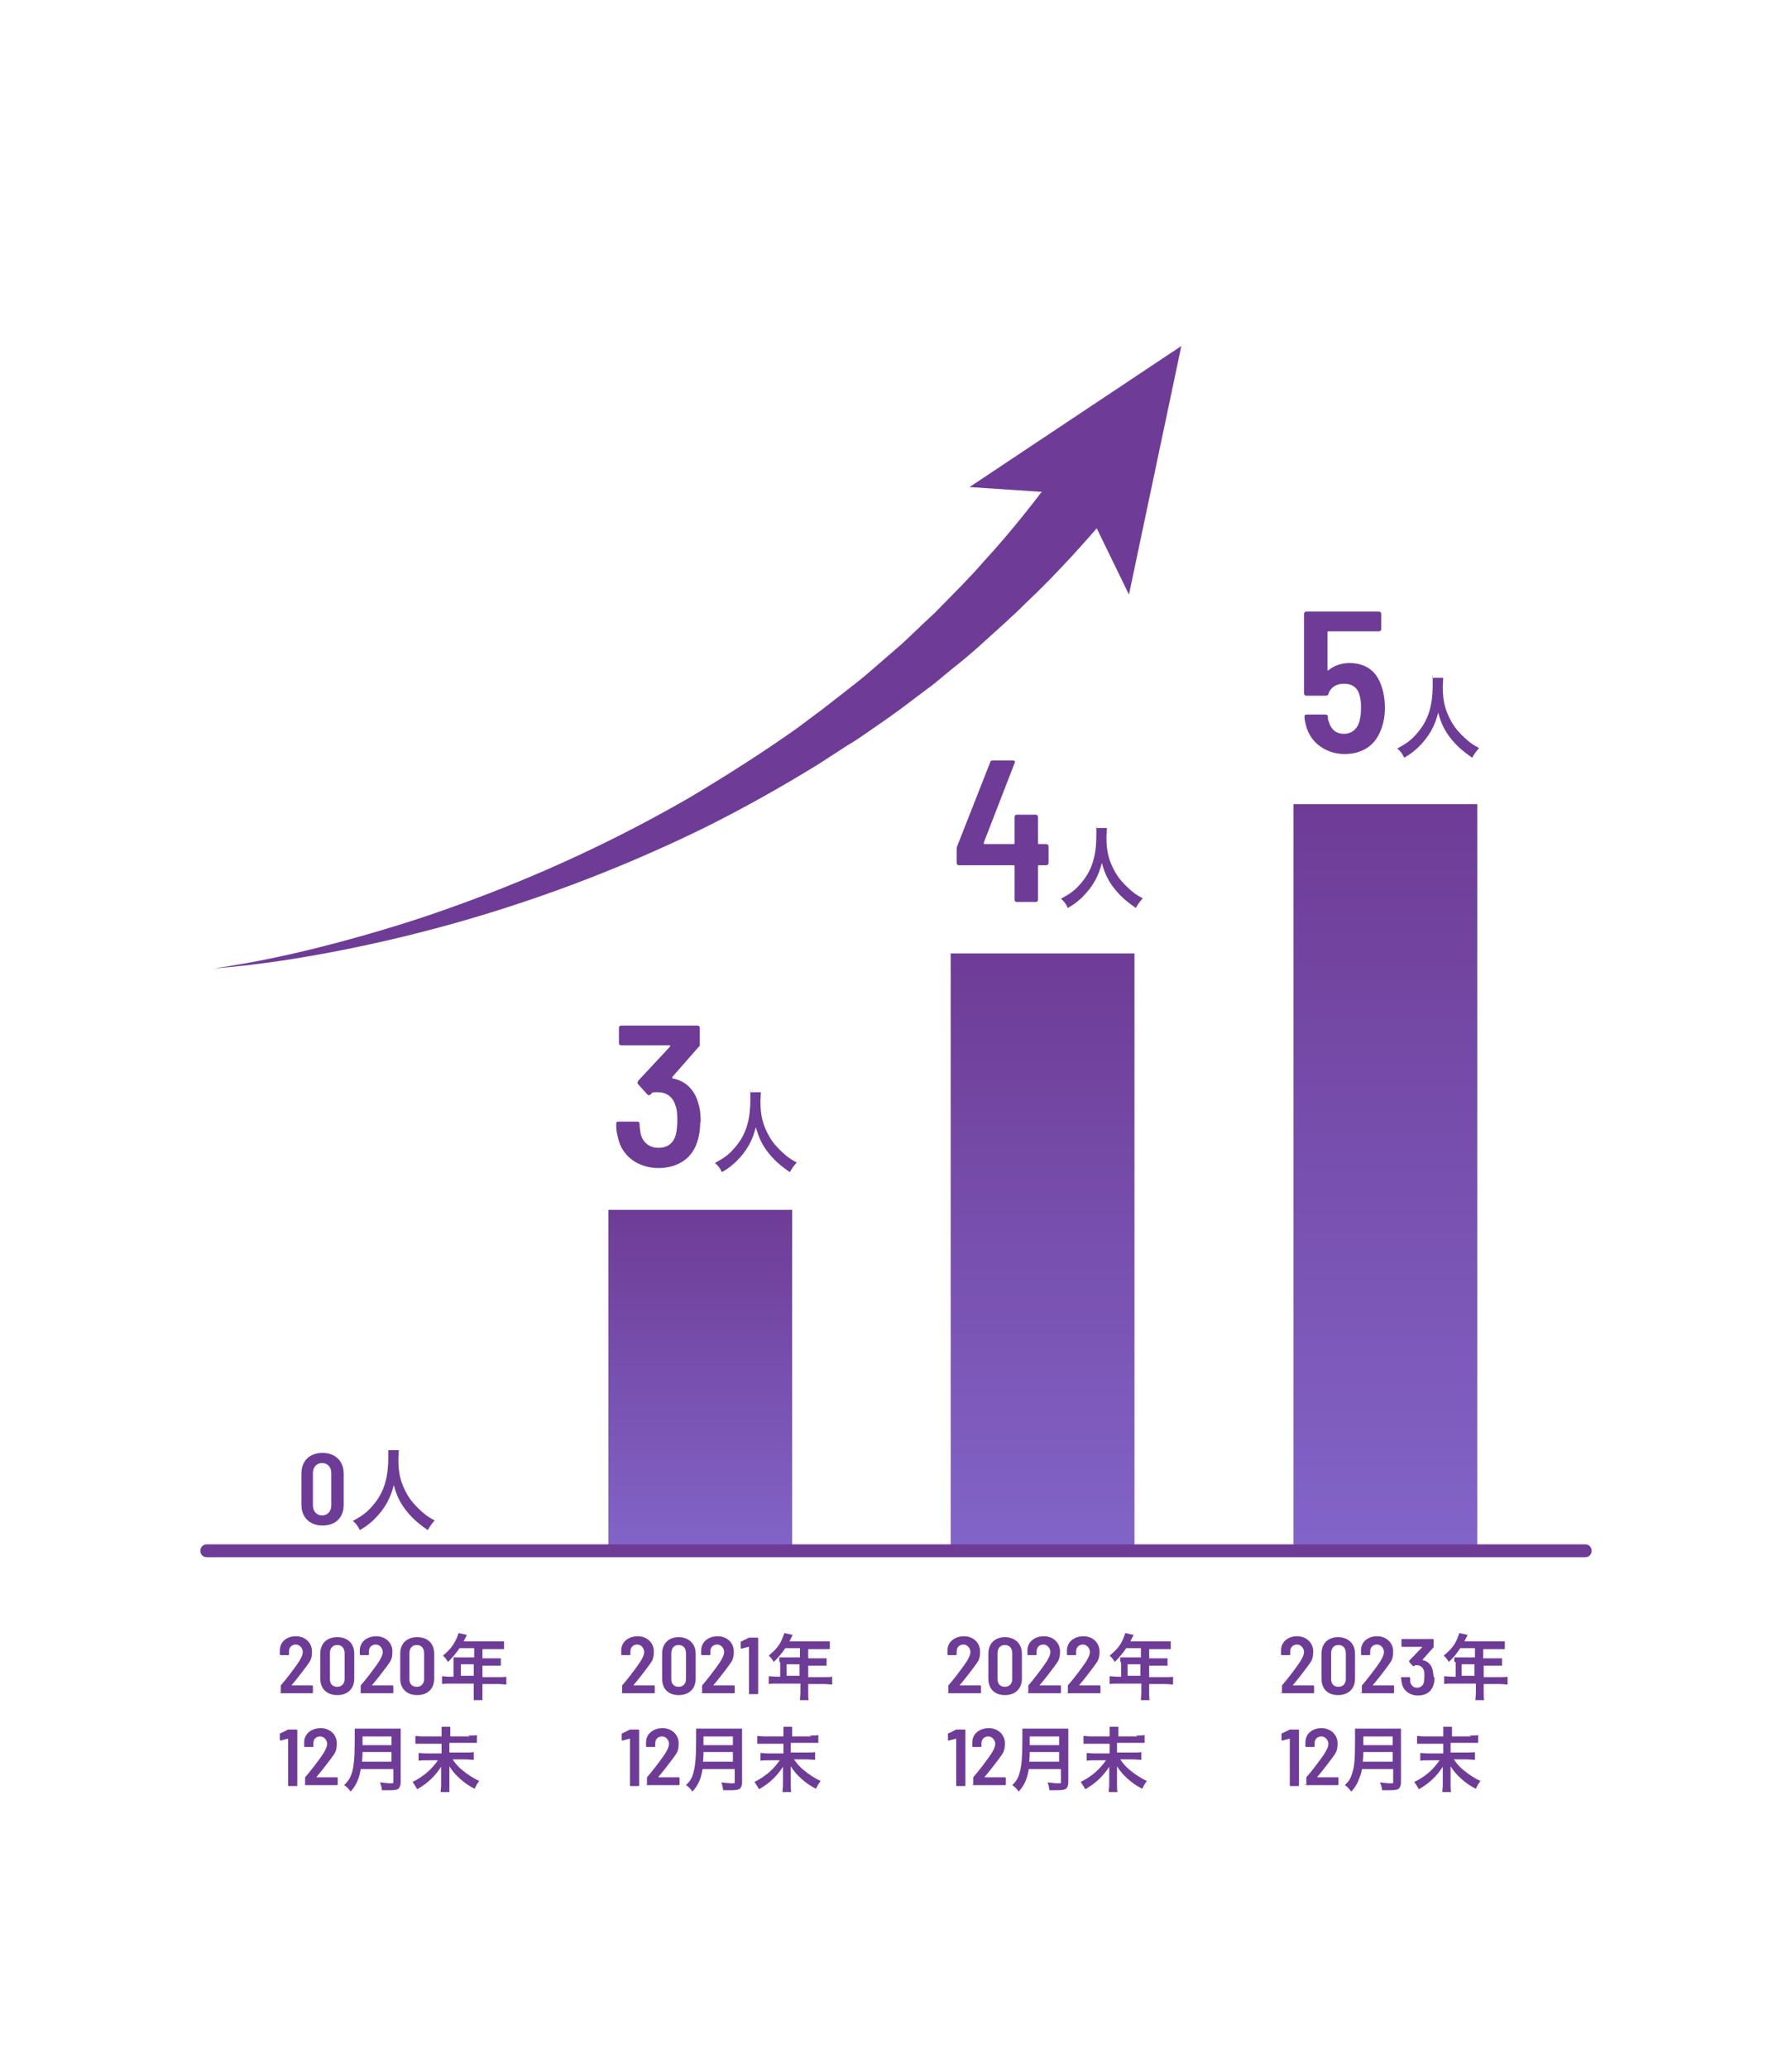 <?xml version="1.0" encoding="UTF-8"?>
<svg id="_レイヤー_2" xmlns="http://www.w3.org/2000/svg" xmlns:xlink="http://www.w3.org/1999/xlink" version="1.1" viewBox="0 0 390 450">
  <!-- Generator: Adobe Illustrator 29.1.0, SVG Export Plug-In . SVG Version: 2.1.0 Build 142)  -->
  <defs>
    <style>
      .st0 {
        fill: #6e3c96;
      }

      .st1 {
        fill: url(#_名称未設定グラデーション_3);
      }

      .st2 {
        fill: url(#_名称未設定グラデーション_2);
      }

      .st3 {
        fill: #fff;
      }

      .st4 {
        fill: url(#_名称未設定グラデーション);
      }
    </style>
    <linearGradient id="_名称未設定グラデーション" data-name="名称未設定グラデーション" x1="152.4" y1="653.5" x2="152.4" y2="579.3" gradientTransform="translate(0 -316)" gradientUnits="userSpaceOnUse">
      <stop offset="0" stop-color="#8264c8"/>
      <stop offset="1" stop-color="#6e3c96"/>
    </linearGradient>
    <linearGradient id="_名称未設定グラデーション_2" data-name="名称未設定グラデーション 2" x1="301.5" y1="653.5" x2="301.5" y2="491" gradientTransform="translate(0 -316)" gradientUnits="userSpaceOnUse">
      <stop offset="0" stop-color="#8264c8"/>
      <stop offset="1" stop-color="#6e3c96"/>
    </linearGradient>
    <linearGradient id="_名称未設定グラデーション_3" data-name="名称未設定グラデーション 3" x1="226.9" y1="653.5" x2="226.9" y2="523.5" gradientTransform="translate(0 -316)" gradientUnits="userSpaceOnUse">
      <stop offset="0" stop-color="#8264c8"/>
      <stop offset="1" stop-color="#6e3c96"/>
    </linearGradient>
  </defs>
  <rect class="st3" width="390" height="450"/>
  <path class="st0" d="M46.3,210.8c9.2-1.3,18.3-3.3,27.3-5.7,9-2.4,17.8-5.1,26.5-8.3,17.4-6.3,34.2-14.1,50.1-23.3,7.9-4.7,15.6-9.6,23.1-14.9l5.5-4.1c.9-.7,1.8-1.4,2.7-2.1l2.7-2.1c1.8-1.4,3.6-2.8,5.3-4.3l5.2-4.5c1.8-1.5,3.4-3.1,5-4.6,1.6-1.6,3.4-3.1,4.9-4.7,3.2-3.3,6.4-6.4,9.4-9.9,6.2-6.7,11.7-13.8,17.1-21.1l11.7,9c-6.2,7.3-12.6,14.5-19.5,21-3.4,3.4-7,6.5-10.5,9.7-1.8,1.6-3.6,3.1-5.5,4.6-1.9,1.5-3.6,3.1-5.6,4.5l-5.7,4.3c-1.9,1.4-3.9,2.8-5.8,4.1l-2.9,2c-1,.7-2,1.3-3,1.9l-6,3.9c-8.1,5-16.3,9.6-24.7,13.8-16.9,8.3-34.5,15.1-52.5,20.3-9,2.6-18.1,4.8-27.3,6.6-9.2,1.8-18.4,3.2-27.7,3.9h0s0,0,0,0Z"/>
  <polygon class="st0" points="257.1 75.3 245.7 129.4 235.1 107.6 211 106 257.1 75.3"/>
  <path class="st0" d="M152.4,244.2c0,1.4-.2,2.9-.6,4.1-1,3.6-4.1,5.9-8.5,5.9s-8-2.6-8.8-6.6c-.3-1-.4-2.1-.4-3,0-.4.2-.5.5-.5h4.1c.3,0,.5.2.5.5,0,.7.1,1.4.2,2,.4,1.9,1.8,3.2,3.9,3.2s3.3-1.1,3.8-2.9c.2-.9.3-2.1.3-3s0-2.4-.4-3.3c-.5-1.8-1.9-2.9-3.8-2.9s-1.1.2-1.6.5c-.3.2-.5.2-.7,0l-2-2.2c-.2-.2-.2-.5,0-.8l6.9-7.4c.1-.2,0-.3,0-.3h-10.6c-.3,0-.5-.2-.5-.5v-3.3c0-.3.2-.5.5-.5h16.6c.3,0,.5.2.5.5v3.5c0,.3,0,.5-.3.7l-5.7,6.5c0,.1,0,.2.1.3,2.9.5,4.9,2.7,5.6,5.5.4,1.2.5,2.8.5,4.1h0Z"/>
  <path class="st0" d="M165.6,237.7c0,.3-.1,1.3-.1,2,0,3.1.5,5.1,1.9,7.6.8,1.4,1.7,2.4,3,3.6,1.1,1,1.7,1.4,3,2.1-.7.8-1,1.2-1.5,2.1-2.3-1.6-3.5-2.7-4.9-4.5-1.2-1.6-1.9-3.1-2.5-5.3-.4,1.5-.7,2.4-1.5,3.9-.8,1.4-1.6,2.4-2.9,3.7-1,.9-1.6,1.4-3,2.2-.4-.9-.8-1.4-1.5-2,2-1.1,3-1.8,4.2-3.2,2.5-2.8,3.5-6,3.5-10.6s0-1.1-.1-1.6h2.5,0Z"/>
  <path class="st0" d="M228.2,184.3v3.5c0,.3-.2.5-.5.5h-1.6c-.1,0-.2,0-.2.2v7.3c0,.3-.2.5-.5.5h-4.1c-.3,0-.5-.2-.5-.5v-7.3c0-.1,0-.2-.2-.2h-11.9c-.3,0-.5-.2-.5-.5v-2.9c0-.2,0-.4.1-.7l7.2-18.3c0-.3.3-.4.6-.4h4.3c.4,0,.6.2.4.6l-6.7,17.3c0,.2,0,.3.2.3h6.3c.1,0,.2,0,.2-.2v-5.7c0-.3.2-.5.5-.5h4.1c.3,0,.5.2.5.5v5.7c0,.1,0,.2.2.2h1.6c.3,0,.5.2.5.5h0Z"/>
  <path class="st0" d="M240.9,180.2c0,.3-.1,1.3-.1,2,0,3.1.5,5.1,1.9,7.6.8,1.4,1.7,2.4,3,3.6,1.1,1,1.7,1.4,3,2.1-.7.8-1,1.2-1.5,2.1-2.3-1.6-3.5-2.7-4.9-4.5-1.2-1.6-1.9-3.1-2.5-5.3-.4,1.5-.7,2.4-1.5,3.9-.8,1.4-1.6,2.4-2.9,3.7-1,.9-1.6,1.4-3,2.2-.4-.9-.8-1.4-1.5-2,2-1.1,3-1.8,4.2-3.2,2.5-2.8,3.5-6,3.5-10.6s0-1.1-.1-1.6h2.5,0Z"/>
  <path class="st0" d="M301.4,154.1c0,2-.4,3.8-1.1,5.3-1.3,3-4,4.7-7.7,4.7s-7.4-2.2-8.4-6.3c-.1-.6-.3-1.1-.3-1.8,0-.4.2-.5.5-.5h4.1c.3,0,.5.2.5.5,0,.2,0,.4,0,.5l.2.6c.5,1.7,1.6,2.6,3.3,2.6s3-1.1,3.4-2.9c.2-.7.3-1.7.3-2.6s0-1.9-.3-2.8c-.4-1.8-1.7-2.6-3.4-2.6s-2.9.8-3.4,2.2c0,.3-.3.4-.6.4h-4.2c-.3,0-.5-.2-.5-.5v-17.3c0-.3.2-.5.5-.5h15.8c.3,0,.5.2.5.5v3.3c0,.3-.2.5-.5.5h-11c-.1,0-.2,0-.2.2v8.2c0,.2.1.2.3,0,1.2-1,2.9-1.5,4.5-1.5,3,0,5.3,1.3,6.5,3.9.8,1.7,1.2,3.6,1.2,5.9h0Z"/>
  <path class="st0" d="M314.1,147.5c0,.3-.1,1.3-.1,2,0,3.1.5,5.1,1.9,7.6.8,1.4,1.7,2.4,3,3.6,1.1,1,1.7,1.4,3,2.1-.7.8-1,1.2-1.5,2.1-2.3-1.6-3.5-2.7-4.9-4.5-1.2-1.6-1.9-3.1-2.5-5.3-.4,1.5-.7,2.4-1.5,3.9-.8,1.4-1.6,2.4-2.9,3.7-1,.9-1.6,1.4-3,2.2-.4-.9-.8-1.4-1.5-2,2-1.1,3-1.8,4.2-3.2,2.5-2.8,3.5-6,3.5-10.6s0-1.1-.1-1.6h2.5Z"/>
  <rect class="st4" x="132.4" y="263.3" width="40" height="74.2"/>
  <rect class="st2" x="281.5" y="175" width="40" height="162.5"/>
  <rect class="st1" x="206.9" y="207.5" width="40" height="130"/>
  <path class="st0" d="M279,368.5v-1.4c0-.1,0-.2,0-.3,1.3-1.5,2.5-3.1,3.5-4.5.8-1.1,1.3-2.1,1.3-2.8s-.6-1.6-1.5-1.6-1.5.6-1.5,1.5v.6c0,.1,0,.2-.2.2h-1.6c-.1,0-.2,0-.2-.2v-.8c0-1.9,1.5-3.1,3.5-3.1s3.5,1.4,3.5,3.3-.5,2.2-1.4,3.5c-.9,1.2-1.9,2.5-3,3.8,0,0,0,.1,0,.1h4.4c.1,0,.2,0,.2.2v1.3c0,.1,0,.2-.2.2h-6.9c-.1,0-.2,0-.2-.2h0s0,0,0,0Z"/>
  <path class="st0" d="M287.6,365.3v-5.4c0-2.2,1.4-3.6,3.6-3.6s3.7,1.4,3.7,3.6v5.4c0,2.2-1.4,3.6-3.7,3.6s-3.6-1.4-3.6-3.6ZM292.9,365.4v-5.6c0-1.1-.6-1.8-1.6-1.8s-1.6.7-1.6,1.8v5.6c0,1.1.6,1.7,1.6,1.7s1.6-.7,1.6-1.7Z"/>
  <path class="st0" d="M296.4,368.5v-1.4c0-.1,0-.2,0-.3,1.3-1.5,2.5-3.1,3.5-4.5.8-1.1,1.3-2.1,1.3-2.8s-.6-1.6-1.5-1.6-1.5.6-1.5,1.5v.6c0,.1,0,.2-.2.2h-1.6c-.1,0-.2,0-.2-.2v-.8c0-1.9,1.5-3.1,3.5-3.1s3.5,1.4,3.5,3.3-.5,2.2-1.4,3.5c-.9,1.2-1.9,2.5-3,3.8,0,0,0,.1,0,.1h4.4c.1,0,.2,0,.2.2v1.3c0,.1,0,.2-.2.2h-6.9c-.1,0-.2,0-.2-.2h0s0,0,0,0Z"/>
  <path class="st0" d="M312.2,364.9c0,.6,0,1.1-.2,1.7-.4,1.5-1.6,2.4-3.4,2.4s-3.2-1.1-3.5-2.6c-.1-.4-.1-.8-.2-1.2,0-.1,0-.2.2-.2h1.6c.1,0,.2,0,.2.2,0,.3,0,.6,0,.8.2.8.7,1.3,1.5,1.3s1.3-.5,1.5-1.2c0-.4.1-.8.1-1.2s0-1-.1-1.3c-.2-.7-.8-1.2-1.5-1.2s-.4,0-.6.2c-.1,0-.2,0-.3,0l-.8-.9c0,0,0-.2,0-.3l2.8-2.9c0,0,0-.1,0-.1h-4.3c-.1,0-.2,0-.2-.2v-1.3c0-.1,0-.2.2-.2h6.6c.1,0,.2,0,.2.2v1.4c0,.1,0,.2-.1.3l-2.3,2.6s0,0,0,.1c1.2.2,2,1.1,2.2,2.2.1.5.2,1.1.2,1.6h0Z"/>
  <path class="st0" d="M316.5,361.6c0-.3,0-.6,0-.9.3,0,.6,0,1.1,0h3.4v-2h-3.2c-.8,1.2-1.5,2.1-2.5,3-.4-.7-.6-.9-1.1-1.4,1.6-1.3,2.4-2.3,3-3.8.2-.5.3-.8.4-1.1l1.8.4c0,.1-.3.6-.7,1.4h7.2c.8,0,1.1,0,1.6,0v1.7c-.5,0-.9,0-1.6,0h-3.1v2h2.5c.7,0,1.1,0,1.6,0v1.6c-.4,0-.9,0-1.5,0h-2.5v2.5h3.5c.7,0,1.2,0,1.7-.1v1.7c-.5,0-1-.1-1.7-.1h-3.5v1.9c0,.8,0,1.2.1,1.6h-1.9c0-.5.1-.9.1-1.7v-1.9h-5.2c-.7,0-1.2,0-1.7.1v-1.7c.5,0,1,.1,1.7.1h.8v-3.1h0ZM320.9,364.7v-2.5h-2.8v2.5h2.8Z"/>
  <path class="st0" d="M280.8,376.4h1.7c.1,0,.2,0,.2.2v11.9c0,.1,0,.2-.2.2h-1.6c-.1,0-.2,0-.2-.2v-10.1s0,0-.1,0l-1.5.4c-.1,0-.2,0-.2-.2v-1.2c0-.1,0-.2.2-.2l1.6-.8c0,0,.2,0,.3,0h0s0,0,0,0Z"/>
  <path class="st0" d="M284.3,388.5v-1.4c0-.1,0-.2,0-.3,1.3-1.5,2.5-3.1,3.5-4.5.8-1.1,1.3-2.1,1.3-2.8s-.6-1.6-1.5-1.6-1.5.6-1.5,1.5v.6c0,.1,0,.2-.2.2h-1.6c-.1,0-.2,0-.2-.2v-.8c0-1.9,1.5-3.1,3.5-3.1s3.5,1.4,3.5,3.3-.5,2.2-1.4,3.5c-.9,1.2-1.9,2.5-3,3.8,0,0,0,.1,0,.1h4.4c.1,0,.2,0,.2.2v1.3c0,.1,0,.2-.2.2h-6.9c-.1,0-.2,0-.2-.2h0s0,0,0,0Z"/>
  <path class="st0" d="M296.4,385c-.1.8-.3,1.3-.5,1.8-.4,1.2-.9,2.1-1.8,3.1-.5-.6-.8-1-1.4-1.4.9-.9,1.3-1.5,1.6-2.7.5-1.4.6-3.2.6-7.2s0-1.8,0-2.4c.6,0,1,0,1.8,0h6.4c.8,0,1.3,0,1.8,0,0,.4,0,.9,0,1.7v9.9c0,.8-.2,1.2-.5,1.5-.4.2-.8.3-1.8.3s-.9,0-1.8,0c-.1-.7-.2-1.1-.5-1.7.8.1,1.6.2,2.3.2s.6,0,.6-.4v-2.7h-6.7s0,0,0,0ZM303.1,383.4v-2.1h-6.4c0,.5,0,1-.1,2.1h6.5ZM303.1,379.8v-1.9h-6.4v1.9h6.4Z"/>
  <path class="st0" d="M319.8,377.7c1,0,1.5,0,1.9-.1v1.7c-.5,0-1,0-1.8,0h-4.2v2.1h3.4c1,0,1.5,0,1.9-.1v1.7c-.5,0-1.1-.1-1.9-.1h-2.7c.7,1,1.2,1.6,2.2,2.4,1.1.9,2.3,1.7,3.6,2.3-.4.5-.7,1-1,1.7-1.2-.6-2.2-1.3-3.2-2.2-1-.9-1.6-1.6-2.3-2.7,0,.8,0,1.1,0,1.4v2.6c0,.6,0,1.1.1,1.6h-1.9c0-.5.1-.9.1-1.6v-2.5c0-.5,0-.7,0-1.4-1.3,2-2.8,3.5-5.2,4.9-.4-.7-.6-1-1-1.6,2.5-1.2,4.1-2.7,5.5-4.7h-2.4c-.8,0-1.3,0-1.8.1v-1.7c.5,0,.9.1,1.8.1h3.2v-2.1h-3.9c-.8,0-1.3,0-1.8,0v-1.7c.5,0,.9.1,1.8.1h3.9v-1c0-.5,0-.8,0-1.1h1.9c0,.3,0,.5,0,1.1v1h4.2,0s0,0,0,0Z"/>
  <path class="st0" d="M206.4,368.5v-1.4c0-.1,0-.2,0-.3,1.3-1.5,2.5-3.1,3.5-4.5.8-1.1,1.3-2.1,1.3-2.8s-.6-1.6-1.5-1.6-1.5.6-1.5,1.5v.6c0,.1,0,.2-.2.2h-1.6c-.1,0-.2,0-.2-.2v-.8c0-1.9,1.6-3.1,3.6-3.1s3.5,1.4,3.5,3.3-.5,2.2-1.4,3.5c-.9,1.2-1.9,2.5-3,3.8,0,0,0,.1,0,.1h4.4c.1,0,.2,0,.2.2v1.3c0,.1,0,.2-.2.2h-6.9c-.1,0-.2,0-.2-.2h0s0,0,0,0Z"/>
  <path class="st0" d="M215.1,365.3v-5.4c0-2.2,1.4-3.6,3.6-3.6s3.7,1.4,3.7,3.6v5.4c0,2.2-1.4,3.6-3.7,3.6s-3.6-1.4-3.6-3.6ZM220.3,365.4v-5.6c0-1.1-.6-1.8-1.6-1.8s-1.6.7-1.6,1.8v5.6c0,1.1.6,1.7,1.6,1.7s1.6-.7,1.6-1.7Z"/>
  <path class="st0" d="M223.8,368.5v-1.4c0-.1,0-.2,0-.3,1.3-1.5,2.5-3.1,3.5-4.5.8-1.1,1.3-2.1,1.3-2.8s-.6-1.6-1.5-1.6-1.5.6-1.5,1.5v.6c0,.1,0,.2-.2.2h-1.6c-.1,0-.2,0-.2-.2v-.8c0-1.9,1.6-3.1,3.6-3.1s3.5,1.4,3.5,3.3-.5,2.2-1.4,3.5c-.9,1.2-1.9,2.5-3,3.8,0,0,0,.1,0,.1h4.4c.1,0,.2,0,.2.2v1.3c0,.1,0,.2-.2.2h-6.9c-.1,0-.2,0-.2-.2h0s0,0,0,0Z"/>
  <path class="st0" d="M232.4,368.5v-1.4c0-.1,0-.2,0-.3,1.3-1.5,2.5-3.1,3.5-4.5.8-1.1,1.3-2.1,1.3-2.8s-.6-1.6-1.5-1.6-1.5.6-1.5,1.5v.6c0,.1,0,.2-.2.2h-1.6c-.1,0-.2,0-.2-.2v-.8c0-1.9,1.6-3.1,3.6-3.1s3.5,1.4,3.5,3.3-.5,2.2-1.4,3.5c-.9,1.2-1.9,2.5-3,3.8,0,0,0,.1,0,.1h4.4c.1,0,.2,0,.2.2v1.3c0,.1,0,.2-.2.2h-6.9c-.1,0-.2,0-.2-.2h0s0,0,0,0Z"/>
  <path class="st0" d="M243.8,361.6c0-.3,0-.6,0-.9.3,0,.6,0,1.1,0h3.4v-2h-3.2c-.8,1.2-1.6,2.1-2.5,3-.4-.7-.6-.9-1.1-1.4,1.6-1.3,2.4-2.3,3-3.8.2-.5.3-.8.4-1.1l1.8.4c0,.1-.3.6-.7,1.4h7.2c.8,0,1.1,0,1.6,0v1.7c-.5,0-.9,0-1.6,0h-3.1v2h2.4c.7,0,1.1,0,1.6,0v1.6c-.4,0-.9,0-1.5,0h-2.5v2.5h3.5c.7,0,1.2,0,1.7-.1v1.7c-.5,0-1-.1-1.7-.1h-3.5v1.9c0,.8,0,1.2.1,1.6h-1.9c0-.5.1-.9.1-1.7v-1.9h-5.2c-.7,0-1.2,0-1.7.1v-1.7c.5,0,1,.1,1.7.1h.8v-3.1h0ZM248.2,364.7v-2.5h-2.8v2.5h2.8Z"/>
  <path class="st0" d="M208.2,376.4h1.7c.1,0,.2,0,.2.2v11.9c0,.1,0,.2-.2.2h-1.6c-.1,0-.2,0-.2-.2v-10.1s0,0-.1,0l-1.5.4c-.1,0-.2,0-.2-.2v-1.2c0-.1,0-.2.2-.2l1.6-.8c0,0,.2,0,.3,0h0s0,0,0,0Z"/>
  <path class="st0" d="M211.8,388.5v-1.4c0-.1,0-.2,0-.3,1.3-1.5,2.5-3.1,3.5-4.5.8-1.1,1.3-2.1,1.3-2.8s-.6-1.6-1.5-1.6-1.5.6-1.5,1.5v.6c0,.1,0,.2-.2.2h-1.6c-.1,0-.2,0-.2-.2v-.8c0-1.9,1.6-3.1,3.6-3.1s3.5,1.4,3.5,3.3-.5,2.2-1.4,3.5c-.9,1.2-1.9,2.5-3,3.8,0,0,0,.1,0,.1h4.4c.1,0,.2,0,.2.2v1.3c0,.1,0,.2-.2.2h-6.9c-.1,0-.2,0-.2-.2h0s0,0,0,0Z"/>
  <path class="st0" d="M223.9,385c-.1.8-.3,1.3-.4,1.8-.4,1.2-.9,2.1-1.8,3.1-.4-.6-.8-1-1.4-1.4.9-.9,1.3-1.5,1.6-2.7.4-1.4.6-3.2.6-7.2s0-1.8,0-2.4c.6,0,1,0,1.8,0h6.4c.8,0,1.3,0,1.8,0,0,.4,0,.9,0,1.7v9.9c0,.8-.2,1.2-.5,1.5-.4.2-.8.3-1.8.3s-.9,0-1.8,0c-.1-.7-.2-1.1-.4-1.7.8.1,1.6.2,2.3.2s.6,0,.6-.4v-2.7h-6.7s0,0,0,0ZM230.5,383.4v-2.1h-6.4c0,.5,0,1-.1,2.1h6.5ZM230.5,379.8v-1.9h-6.4v1.9h6.4Z"/>
  <path class="st0" d="M247.2,377.7c1,0,1.5,0,1.9-.1v1.7c-.5,0-1,0-1.8,0h-4.2v2.1h3.4c1,0,1.5,0,1.9-.1v1.7c-.5,0-1.1-.1-1.9-.1h-2.7c.7,1,1.2,1.6,2.2,2.4,1.1.9,2.3,1.7,3.6,2.3-.4.5-.7,1-1,1.7-1.2-.6-2.2-1.3-3.2-2.2-1-.9-1.6-1.6-2.3-2.7,0,.8,0,1.1,0,1.4v2.6c0,.6,0,1.1.1,1.6h-1.9c0-.5.1-.9.1-1.6v-2.5c0-.5,0-.7,0-1.4-1.3,2-2.8,3.5-5.2,4.9-.4-.7-.6-1-1-1.6,2.4-1.2,4.1-2.7,5.5-4.7h-2.4c-.8,0-1.3,0-1.8.1v-1.7c.5,0,.9.1,1.8.1h3.2v-2.1h-3.9c-.8,0-1.3,0-1.8,0v-1.7c.5,0,.9.1,1.8.1h3.9v-1c0-.5,0-.8,0-1.1h1.9c0,.3,0,.5,0,1.1v1h4.2,0s0,0,0,0Z"/>
  <path class="st0" d="M135.4,368.5v-1.4c0-.1,0-.2,0-.3,1.3-1.5,2.5-3.1,3.5-4.5.8-1.1,1.3-2.1,1.3-2.8s-.6-1.6-1.5-1.6-1.5.6-1.5,1.5v.6c0,.1,0,.2-.2.2h-1.6c-.1,0-.2,0-.2-.2v-.8c0-1.9,1.6-3.1,3.6-3.1s3.5,1.4,3.5,3.3-.5,2.2-1.4,3.5c-.9,1.2-1.9,2.5-3,3.8,0,0,0,.1,0,.1h4.4c.1,0,.2,0,.2.2v1.3c0,.1,0,.2-.2.2h-6.9c-.1,0-.2,0-.2-.2h0s0,0,0,0Z"/>
  <path class="st0" d="M144.1,365.3v-5.4c0-2.2,1.4-3.6,3.6-3.6s3.7,1.4,3.7,3.6v5.4c0,2.2-1.4,3.6-3.7,3.6s-3.6-1.4-3.6-3.6ZM149.3,365.4v-5.6c0-1.1-.6-1.8-1.6-1.8s-1.6.7-1.6,1.8v5.6c0,1.1.6,1.7,1.6,1.7s1.6-.7,1.6-1.7Z"/>
  <path class="st0" d="M152.8,368.5v-1.4c0-.1,0-.2,0-.3,1.3-1.5,2.5-3.1,3.5-4.5.8-1.1,1.3-2.1,1.3-2.8s-.6-1.6-1.5-1.6-1.5.6-1.5,1.5v.6c0,.1,0,.2-.2.2h-1.6c-.1,0-.2,0-.2-.2v-.8c0-1.9,1.6-3.1,3.6-3.1s3.5,1.4,3.5,3.3-.5,2.2-1.4,3.5c-.9,1.2-1.9,2.5-3,3.8,0,0,0,.1,0,.1h4.4c.1,0,.2,0,.2.2v1.3c0,.1,0,.2-.2.2h-6.9c-.1,0-.2,0-.2-.2h0s0,0,0,0Z"/>
  <path class="st0" d="M163.1,356.4h1.7c.1,0,.2,0,.2.2v11.9c0,.1,0,.2-.2.2h-1.6c-.1,0-.2,0-.2-.2v-10.1s0,0-.1,0l-1.5.4c-.1,0-.2,0-.2-.2v-1.2c0-.1,0-.2.2-.2l1.6-.8c0,0,.2,0,.3,0h0s0,0,0,0Z"/>
  <path class="st0" d="M169.6,361.6c0-.3,0-.6,0-.9.3,0,.6,0,1.1,0h3.4v-2h-3.2c-.8,1.2-1.6,2.1-2.5,3-.4-.7-.6-.9-1.1-1.4,1.6-1.3,2.4-2.3,3-3.8.2-.5.3-.8.4-1.1l1.8.4c0,.1-.3.6-.7,1.4h7.2c.8,0,1.1,0,1.6,0v1.7c-.5,0-.9,0-1.6,0h-3.1v2h2.4c.7,0,1.1,0,1.6,0v1.6c-.4,0-.9,0-1.5,0h-2.5v2.5h3.5c.7,0,1.2,0,1.7-.1v1.7c-.5,0-1-.1-1.7-.1h-3.5v1.9c0,.8,0,1.2.1,1.6h-1.9c0-.5.1-.9.1-1.7v-1.9h-5.2c-.7,0-1.2,0-1.7.1v-1.7c.5,0,1,.1,1.7.1h.8v-3.1h0ZM174,364.7v-2.5h-2.8v2.5h2.8Z"/>
  <path class="st0" d="M137.2,376.4h1.7c.1,0,.2,0,.2.2v11.9c0,.1,0,.2-.2.2h-1.6c-.1,0-.2,0-.2-.2v-10.1s0,0-.1,0l-1.5.4c-.1,0-.2,0-.2-.2v-1.2c0-.1,0-.2.2-.2l1.6-.8c0,0,.2,0,.3,0h0s0,0,0,0Z"/>
  <path class="st0" d="M140.8,388.5v-1.4c0-.1,0-.2,0-.3,1.3-1.5,2.5-3.1,3.5-4.5.8-1.1,1.3-2.1,1.3-2.8s-.6-1.6-1.5-1.6-1.5.6-1.5,1.5v.6c0,.1,0,.2-.2.2h-1.6c-.1,0-.2,0-.2-.2v-.8c0-1.9,1.6-3.1,3.6-3.1s3.5,1.4,3.5,3.3-.5,2.2-1.4,3.5c-.9,1.2-1.9,2.5-3,3.8,0,0,0,.1,0,.1h4.4c.1,0,.2,0,.2.2v1.3c0,.1,0,.2-.2.2h-6.9c-.1,0-.2,0-.2-.2h0s0,0,0,0Z"/>
  <path class="st0" d="M152.9,385c-.1.8-.3,1.3-.4,1.8-.4,1.2-.9,2.1-1.8,3.1-.4-.6-.8-1-1.4-1.4.9-.9,1.3-1.5,1.6-2.7.4-1.4.6-3.2.6-7.2s0-1.8,0-2.4c.6,0,1,0,1.8,0h6.4c.8,0,1.3,0,1.8,0,0,.4,0,.9,0,1.7v9.9c0,.8-.2,1.2-.5,1.5-.4.2-.8.3-1.8.3s-.9,0-1.8,0c-.1-.7-.2-1.1-.4-1.7.8.1,1.6.2,2.3.2s.6,0,.6-.4v-2.7h-6.7s0,0,0,0ZM159.5,383.4v-2.1h-6.4c0,.5,0,1-.1,2.1h6.5ZM159.5,379.8v-1.9h-6.4v1.9h6.4Z"/>
  <path class="st0" d="M176.2,377.7c1,0,1.5,0,1.9-.1v1.7c-.5,0-1,0-1.8,0h-4.2v2.1h3.4c1,0,1.5,0,1.9-.1v1.7c-.5,0-1.1-.1-1.9-.1h-2.7c.7,1,1.2,1.6,2.2,2.4,1.1.9,2.3,1.7,3.6,2.3-.4.5-.7,1-1,1.7-1.2-.6-2.2-1.3-3.2-2.2-1-.9-1.6-1.6-2.3-2.7,0,.8,0,1.1,0,1.4v2.6c0,.6,0,1.1.1,1.6h-1.9c0-.5.1-.9.1-1.6v-2.5c0-.5,0-.7,0-1.4-1.3,2-2.8,3.5-5.2,4.9-.4-.7-.6-1-1-1.6,2.4-1.2,4.1-2.7,5.5-4.7h-2.4c-.8,0-1.3,0-1.8.1v-1.7c.5,0,.9.1,1.8.1h3.2v-2.1h-3.9c-.8,0-1.3,0-1.8,0v-1.7c.5,0,.9.1,1.8.1h3.9v-1c0-.5,0-.8,0-1.1h1.9c0,.3,0,.5,0,1.1v1h4.2,0s0,0,0,0Z"/>
  <path class="st0" d="M61.1,368.5v-1.4c0-.1,0-.2,0-.3,1.3-1.5,2.5-3.1,3.5-4.5.8-1.1,1.3-2.1,1.3-2.8s-.6-1.6-1.5-1.6-1.5.6-1.5,1.5v.6c0,.1,0,.2-.2.2h-1.6c-.1,0-.2,0-.2-.2v-.8c0-1.9,1.5-3.1,3.5-3.1s3.5,1.4,3.5,3.3-.5,2.2-1.4,3.5c-.9,1.2-1.9,2.5-3,3.8,0,0,0,.1,0,.1h4.4c.1,0,.2,0,.2.2v1.3c0,.1,0,.2-.2.2h-6.8c-.1,0-.2,0-.2-.2h0s0,0,0,0Z"/>
  <path class="st0" d="M69.7,365.3v-5.4c0-2.2,1.4-3.6,3.7-3.6s3.7,1.4,3.7,3.6v5.4c0,2.2-1.4,3.6-3.7,3.6s-3.7-1.4-3.7-3.6ZM75,365.4v-5.6c0-1.1-.6-1.8-1.6-1.8s-1.6.7-1.6,1.8v5.6c0,1.1.6,1.7,1.6,1.7s1.6-.7,1.6-1.7Z"/>
  <path class="st0" d="M78.5,368.5v-1.4c0-.1,0-.2,0-.3,1.3-1.5,2.5-3.1,3.5-4.5.8-1.1,1.3-2.1,1.3-2.8s-.6-1.6-1.5-1.6-1.5.6-1.5,1.5v.6c0,.1,0,.2-.2.2h-1.6c-.1,0-.2,0-.2-.2v-.8c0-1.9,1.6-3.1,3.6-3.1s3.5,1.4,3.5,3.3-.5,2.2-1.4,3.5c-.9,1.2-1.9,2.5-3,3.8,0,0,0,.1,0,.1h4.4c.1,0,.2,0,.2.2v1.3c0,.1,0,.2-.2.2h-6.8c-.1,0-.2,0-.2-.2h0s0,0,0,0Z"/>
  <path class="st0" d="M87.1,365.3v-5.4c0-2.2,1.4-3.6,3.7-3.6s3.7,1.4,3.7,3.6v5.4c0,2.2-1.4,3.6-3.7,3.6s-3.7-1.4-3.7-3.6ZM92.3,365.4v-5.6c0-1.1-.6-1.8-1.6-1.8s-1.6.7-1.6,1.8v5.6c0,1.1.6,1.7,1.6,1.7s1.6-.7,1.6-1.7Z"/>
  <path class="st0" d="M98.7,361.6c0-.3,0-.6,0-.9.3,0,.6,0,1.1,0h3.4v-2h-3.2c-.8,1.2-1.6,2.1-2.5,3-.4-.7-.6-.9-1.1-1.4,1.6-1.3,2.3-2.3,3-3.8.2-.5.3-.8.4-1.1l1.8.4c0,.1-.3.6-.7,1.4h7.2c.8,0,1.1,0,1.6,0v1.7c-.5,0-.9,0-1.6,0h-3.1v2h2.4c.7,0,1.1,0,1.6,0v1.6c-.4,0-.9,0-1.5,0h-2.5v2.5h3.5c.7,0,1.2,0,1.7-.1v1.7c-.5,0-1-.1-1.7-.1h-3.5v1.9c0,.8,0,1.2,0,1.6h-1.9c0-.5,0-.9,0-1.7v-1.9h-5.2c-.7,0-1.2,0-1.7.1v-1.7c.5,0,1,.1,1.7.1h.8v-3.1h0ZM103.1,364.7v-2.5h-2.8v2.5h2.8Z"/>
  <path class="st0" d="M62.8,376.4h1.7c.1,0,.2,0,.2.2v11.9c0,.1,0,.2-.2.2h-1.6c-.1,0-.2,0-.2-.2v-10.1s0,0-.1,0l-1.5.4c-.1,0-.2,0-.2-.2v-1.2c0-.1,0-.2.2-.2l1.6-.8c0,0,.2,0,.3,0h0Z"/>
  <path class="st0" d="M66.4,388.5v-1.4c0-.1,0-.2,0-.3,1.3-1.5,2.5-3.1,3.5-4.5.8-1.1,1.3-2.1,1.3-2.8s-.6-1.6-1.5-1.6-1.5.6-1.5,1.5v.6c0,.1,0,.2-.2.2h-1.6c-.1,0-.2,0-.2-.2v-.8c0-1.9,1.6-3.1,3.6-3.1s3.5,1.4,3.5,3.3-.5,2.2-1.4,3.5c-.9,1.2-1.9,2.5-3,3.8,0,0,0,.1,0,.1h4.4c.1,0,.2,0,.2.2v1.3c0,.1,0,.2-.2.2h-6.8c-.1,0-.2,0-.2-.2h0s0,0,0,0Z"/>
  <path class="st0" d="M78.5,385c-.1.8-.3,1.3-.4,1.8-.4,1.2-.9,2.1-1.8,3.1-.4-.6-.8-1-1.4-1.4.9-.9,1.3-1.5,1.7-2.7.4-1.4.6-3.2.6-7.2s0-1.8,0-2.4c.6,0,1,0,1.8,0h6.4c.8,0,1.3,0,1.8,0,0,.4,0,.9,0,1.7v9.9c0,.8-.2,1.2-.5,1.5-.3.2-.8.3-1.8.3s-.9,0-1.8,0c0-.7-.2-1.1-.4-1.7.8.1,1.7.2,2.3.2s.6,0,.6-.4v-2.7h-6.7s0,0,0,0ZM85.2,383.4v-2.1h-6.3c0,.5,0,1-.1,2.1,0,0,6.5,0,6.5,0ZM85.2,379.8v-1.9h-6.3v1.9h6.3Z"/>
  <path class="st0" d="M101.9,377.7c1,0,1.5,0,1.9-.1v1.7c-.5,0-1,0-1.8,0h-4.2v2.1h3.4c1,0,1.5,0,1.9-.1v1.7c-.5,0-1.1-.1-1.9-.1h-2.7c.7,1,1.2,1.6,2.2,2.4,1.1.9,2.3,1.7,3.6,2.3-.4.5-.7,1-1,1.7-1.2-.6-2.2-1.3-3.2-2.2-1-.9-1.6-1.6-2.3-2.7,0,.8,0,1.1,0,1.4v2.6c0,.6,0,1.1,0,1.6h-1.9c0-.5.1-.9.1-1.6v-2.5c0-.5,0-.7,0-1.4-1.3,2-2.8,3.5-5.2,4.9-.4-.7-.6-1-1-1.6,2.4-1.2,4.1-2.7,5.5-4.7h-2.4c-.8,0-1.3,0-1.8.1v-1.7c.5,0,.9.1,1.8.1h3.2v-2.1h-3.9c-.8,0-1.3,0-1.8,0v-1.7c.5,0,.9.1,1.8.1h3.9v-1c0-.5,0-.8,0-1.1h1.9c0,.3,0,.5,0,1.1v1h4.2,0s0,0,0,0Z"/>
  <path class="st0" d="M65.6,327.5v-6.8c0-2.8,1.8-4.5,4.6-4.5s4.6,1.8,4.6,4.5v6.8c0,2.8-1.8,4.5-4.6,4.5s-4.6-1.8-4.6-4.5ZM72.1,327.6v-7c0-1.3-.8-2.2-2-2.2s-2,.9-2,2.2v7c0,1.3.8,2.2,2,2.2s2-.9,2-2.2Z"/>
  <path class="st0" d="M86.8,315.6c0,.3-.1,1.3-.1,2,0,3.1.5,5.1,1.9,7.6.8,1.4,1.7,2.4,3,3.6,1.1,1,1.7,1.4,3,2.1-.7.8-1,1.2-1.5,2.1-2.3-1.6-3.5-2.7-4.9-4.5-1.2-1.6-1.9-3.1-2.5-5.3-.4,1.5-.7,2.4-1.5,3.9-.8,1.4-1.6,2.4-2.9,3.7-1,.9-1.6,1.4-3,2.2-.4-.9-.8-1.4-1.5-2,2-1.1,3-1.8,4.2-3.2,2.5-2.8,3.5-6,3.5-10.6s0-1.1,0-1.6h2.5Z"/>
  <path class="st0" d="M345,338.9H45c-.8,0-1.4-.6-1.4-1.4s.6-1.4,1.4-1.4h300c.8,0,1.4.6,1.4,1.4s-.6,1.4-1.4,1.4Z"/>
</svg>